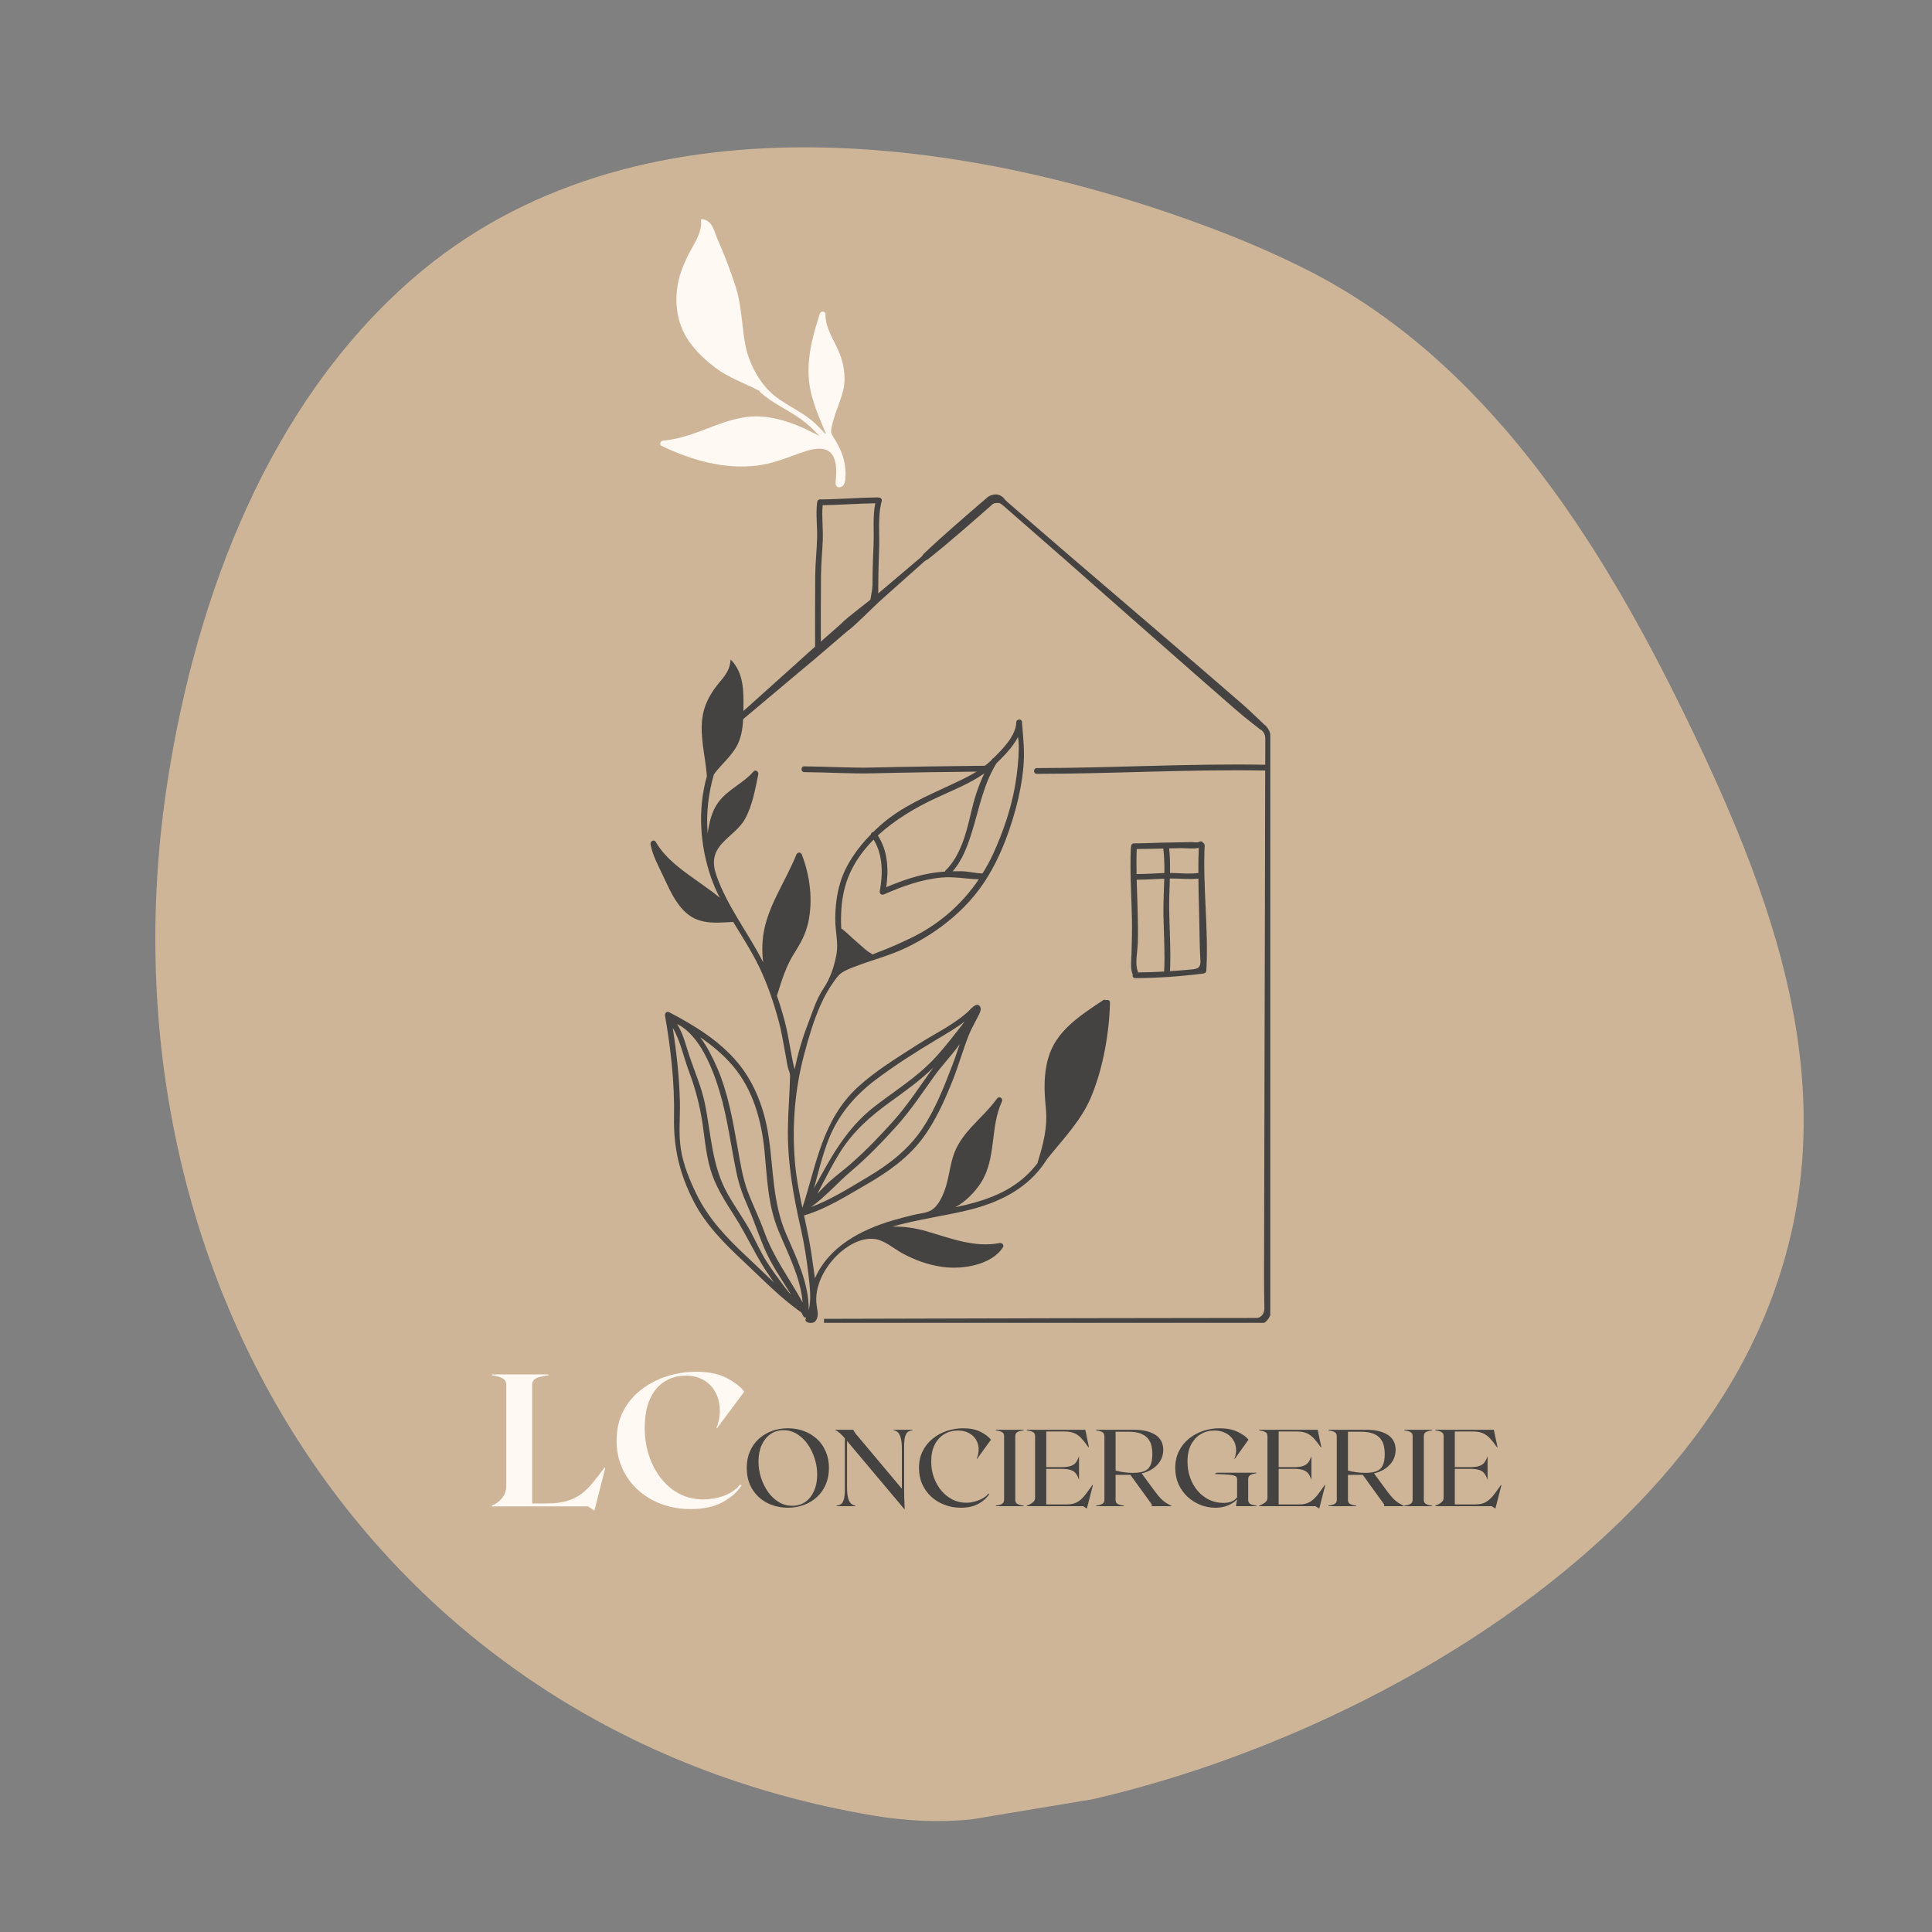 <svg version="1.0" preserveAspectRatio="xMidYMid meet" height="500" viewBox="0 0 375 375" zoomAndPan="magnify" width="500" xmlns:xlink="http://www.w3.org/1999/xlink" xmlns="http://www.w3.org/2000/svg"><rect x="0" y="0" width="375" height="375" fill="#808080" stroke="none"/><defs><g></g><clipPath id="bee41e8f7f"><path clip-rule="nonzero" d="M 30 28 L 351 28 L 351 354 L 30 354 Z M 30 28"></path></clipPath><clipPath id="6277630b7a"><path clip-rule="nonzero" d="M 315.449 0.008 L 369.195 323.094 L 59.176 374.668 L 5.43 51.582 Z M 315.449 0.008"></path></clipPath><clipPath id="26ab12f301"><path clip-rule="nonzero" d="M 315.449 0.008 L 369.195 323.094 L 59.176 374.668 L 5.43 51.582 Z M 315.449 0.008"></path></clipPath><clipPath id="7f38086876"><path clip-rule="nonzero" d="M 315.395 0.016 L 369.207 323.48 L 59.578 374.992 L 5.77 51.523 Z M 315.395 0.016"></path></clipPath><clipPath id="0dd7fe3d13"><path clip-rule="nonzero" d="M 141 95 L 246.559 95 L 246.559 256.762 L 141 256.762 Z M 141 95"></path></clipPath><clipPath id="c6fac30a16"><path clip-rule="nonzero" d="M 126.145 128 L 216 128 L 216 256.762 L 126.145 256.762 Z M 126.145 128"></path></clipPath><clipPath id="195f5d6a7e"><path clip-rule="nonzero" d="M 128 94.883 L 165 94.883 L 165 95 L 128 95 Z M 128 94.883"></path></clipPath><clipPath id="6040f588d7"><path clip-rule="nonzero" d="M 128 42.426 L 165 42.426 L 165 95 L 128 95 Z M 128 42.426"></path></clipPath></defs><g clip-path="url(#bee41e8f7f)"><g clip-path="url(#6277630b7a)"><g clip-path="url(#26ab12f301)"><g clip-path="url(#7f38086876)"><path fill-rule="nonzero" fill-opacity="1" d="M 188.574 353.148 C 182.211 353.773 175.793 353.461 169.488 352.395 C 71.863 335.898 17.688 245.906 32.598 151.176 C 38.199 115.57 52.098 78.547 79.871 54.281 C 122.797 16.777 188.875 26.285 237.754 45.297 C 243.059 47.359 248.258 49.664 253.309 52.188 C 288.289 69.68 310.426 104.73 327.023 138.789 C 345.801 177.32 360.262 217.152 340.941 259.02 C 316.805 311.328 244.191 347.633 188.715 353.137 C 188.668 353.141 188.621 353.145 188.574 353.148" fill="#ceb598"></path></g></g></g></g><g clip-path="url(#0dd7fe3d13)"><path fill-rule="nonzero" fill-opacity="1" d="M 246.867 241.141 L 246.742 190.875 L 246.688 165.746 L 246.664 153.18 L 246.648 146.895 L 246.645 143.754 C 246.664 143.277 246.656 142.574 246.414 142.004 C 246.191 141.418 245.785 140.867 245.219 140.5 L 245.316 140.566 C 244.301 139.605 243.301 138.629 242.27 137.684 C 241.242 136.738 240.176 135.836 239.121 134.922 L 232.781 129.445 L 220.062 118.535 L 207.336 107.637 L 200.996 102.16 L 197.828 99.422 L 196.242 98.051 C 195.723 97.586 195.148 97.184 194.75 96.578 L 194.645 96.508 C 194.293 96.211 193.816 95.965 193.312 95.973 C 192.809 95.969 192.312 96.113 191.891 96.355 L 191.82 96.395 L 191.762 96.445 C 187.527 100.09 183.273 103.715 179.223 107.562 C 179.039 107.879 178.805 108.145 178.523 108.352 L 177.723 109.027 L 176.129 110.387 L 172.93 113.094 L 169.727 115.797 C 168.652 116.691 164.16 120.035 163.23 121.102 L 160.086 123.863 C 157.977 125.699 155.902 127.57 153.836 129.445 L 141.363 140.641 L 142.051 141.434 L 154.879 130.652 C 157.023 128.867 159.168 127.07 161.277 125.242 L 164.457 122.512 C 165.641 121.746 169.578 117.762 170.609 116.824 L 173.734 114.031 L 176.867 111.242 L 178.434 109.852 L 179.215 109.156 C 179.457 108.91 179.754 108.715 180.094 108.574 C 184.441 105.117 188.598 101.438 192.77 97.781 C 192.941 97.691 193.125 97.641 193.312 97.637 C 193.504 97.641 193.727 97.598 193.98 97.652 L 193.879 97.578 C 194.531 97.895 195.012 98.402 195.543 98.855 L 197.121 100.234 L 200.273 102.988 L 206.586 108.5 L 219.152 119.586 L 231.738 130.652 L 238.047 136.164 C 239.098 137.082 240.141 138.008 241.219 138.898 C 242.297 139.785 243.41 140.637 244.504 141.508 L 244.578 141.562 L 244.602 141.578 C 244.941 141.734 245.234 142.047 245.402 142.43 C 245.59 142.832 245.598 143.199 245.59 143.766 L 245.586 146.91 L 245.582 148.438 C 230.828 148.172 216.02 149.074 201.25 149.082 C 200.527 149.082 200.527 150.203 201.25 150.203 C 216.02 150.195 230.828 149.293 245.578 149.559 L 245.566 153.188 L 245.543 165.754 L 245.484 190.883 L 245.363 241.148 C 245.348 245.34 245.324 249.523 245.41 253.715 C 245.438 254.242 245.375 254.551 245.199 254.926 C 245.031 255.273 244.754 255.547 244.438 255.691 C 244.285 255.766 244.117 255.805 243.945 255.809 L 243.184 255.812 L 241.613 255.816 L 235.328 255.824 L 210.199 255.859 L 159.934 255.984 L 159.934 257.031 L 210.199 257.156 L 235.328 257.191 L 241.613 257.199 L 243.184 257.203 L 243.992 257.199 C 244.344 257.191 244.699 257.105 245.02 256.961 C 246.324 256.379 246.906 254.863 246.82 253.719 C 246.906 249.52 246.883 245.328 246.867 241.141 Z M 246.867 241.141" fill="#444342"></path></g><g clip-path="url(#c6fac30a16)"><path fill-rule="nonzero" fill-opacity="1" d="M 214.664 194.137 C 214.512 194.035 214.316 194.004 214.113 194.141 C 209.766 197.047 205.008 200.008 203.473 205.32 C 202.551 208.512 202.66 211.75 202.992 215.016 C 203.371 218.773 202.527 222.02 201.41 225.578 C 201.391 225.641 201.391 225.695 201.391 225.75 C 200.691 226.66 199.93 227.516 199.098 228.277 C 195.305 231.762 190.406 233.289 185.441 234.32 C 187.465 233.203 189.215 231.398 190.375 229.609 C 193.438 224.875 192.137 218.82 194.465 213.82 C 194.77 213.164 193.922 212.668 193.5 213.254 C 190.664 217.227 186.324 219.812 184.914 224.723 C 184.203 227.211 184.004 229.863 182.875 232.219 C 182.395 233.219 181.668 234.426 180.664 234.957 C 179.633 235.508 178.414 235.531 177.305 235.812 C 175.953 236.152 174.598 236.492 173.258 236.887 C 167.109 238.699 160.871 241.969 158.176 248.125 C 158.02 246.898 157.828 245.691 157.676 244.562 C 157.293 241.629 156.672 238.758 156.055 235.887 C 156.098 235.887 156.141 235.898 156.184 235.887 C 160.5 234.59 164.383 232.082 168.266 229.848 C 172.266 227.547 176.129 224.828 178.945 221.121 C 181.543 217.695 183.305 213.719 184.895 209.75 C 186.055 206.844 186.887 203.812 188.047 200.906 C 188.613 199.488 189.391 198.223 190.051 196.859 C 190.242 196.461 190.531 195.816 190.234 195.379 C 189.539 194.344 188.383 195.934 187.898 196.367 C 186.918 197.246 185.855 198.02 184.754 198.738 C 182.496 200.223 180.094 201.457 177.832 202.922 C 173.957 205.43 169.883 207.883 166.473 211.031 C 159.59 217.383 158.496 225.973 155.746 234.426 C 155.105 231.414 154.516 228.387 154.273 225.281 C 153.723 218.277 154.297 211.293 156.129 204.496 C 156.984 201.316 157.91 198.129 159.254 195.113 C 159.938 193.57 160.738 192.074 161.727 190.703 C 162.16 190.102 162.652 189.34 163.258 188.898 C 163.957 188.387 164.926 188.008 165.734 187.691 C 169.047 186.402 172.5 185.551 175.742 184.02 C 179.027 182.461 182.133 180.488 184.898 178.113 C 186.844 176.449 188.621 174.582 190.141 172.52 C 193.461 168.023 195.637 162.5 197.109 157.137 C 197.844 154.465 198.375 151.73 198.633 148.969 C 198.918 145.957 198.621 143.363 198.375 140.402 C 198.375 140.383 198.367 140.371 198.363 140.355 C 198.367 140.301 198.375 140.254 198.375 140.203 C 198.402 139.48 197.281 139.48 197.258 140.203 C 197.168 142.801 194.719 145.293 192.848 147.133 C 192.75 147.172 192.656 147.23 192.582 147.348 C 192.559 147.387 192.539 147.418 192.516 147.457 C 192.496 147.48 192.469 147.504 192.449 147.527 C 190.234 149.695 187.48 150.969 184.707 152.266 C 179.906 154.512 174.984 156.566 170.969 160.117 C 170.477 160.551 169.992 161.008 169.516 161.473 C 169.25 161.516 169.027 161.719 169.027 161.973 C 166.426 164.629 164.176 167.758 163.098 171.293 C 162.398 173.59 162.125 176.02 162.121 178.418 C 162.117 180.785 162.773 182.98 162.34 185.328 C 161.914 187.629 161.133 189.949 159.824 191.883 C 158.449 193.91 157.684 196.492 156.809 198.762 C 155.715 201.602 154.859 204.559 154.227 207.559 C 153.461 204.531 153.148 201.406 152.355 198.379 C 151.898 196.645 151.375 194.918 150.785 193.219 C 150.809 193.184 150.836 193.156 150.848 193.113 C 151.738 190.305 152.547 187.559 154.145 185.059 C 155.363 183.148 156.379 181.312 156.871 179.078 C 157.832 174.703 157.219 170.043 155.645 165.887 C 155.445 165.352 154.773 165.363 154.566 165.887 C 152.668 170.648 149.457 175.223 148.371 180.266 C 147.91 182.402 147.863 184.613 148.129 186.789 C 145.277 181.098 141.207 176.051 139.086 170 C 138.219 167.527 138.367 165.656 140.184 163.672 C 141.625 162.098 143.559 160.848 144.602 158.965 C 146.066 156.312 146.574 153.219 147.184 150.297 C 147.289 149.793 146.641 149.297 146.25 149.75 C 144.234 152.082 141.176 153.273 139.367 155.805 C 138.113 157.562 137.672 159.648 137.352 161.754 C 137.055 157.91 137.469 154.055 138.57 150.301 C 140.113 148.176 142.316 146.559 143.359 144.086 C 144.211 142.074 144.27 139.805 144.297 137.648 C 144.336 134.211 144.43 130.645 141.809 128.004 C 141.672 130.727 139.852 131.914 138.465 133.988 C 137.531 135.391 136.789 136.918 136.453 138.586 C 135.668 142.484 136.898 146.605 137.188 150.484 C 137.191 150.535 137.203 150.578 137.219 150.621 C 137.207 150.66 137.195 150.695 137.184 150.734 C 135.395 157.117 135.852 164.059 138.004 170.293 C 138.477 171.664 139.062 172.98 139.707 174.262 C 138.59 173.281 137.332 172.43 136.148 171.578 C 132.938 169.281 129.305 166.918 127.297 163.434 C 126.965 162.855 126.164 163.262 126.27 163.867 C 126.66 166.004 127.684 167.844 128.605 169.793 C 129.617 171.926 130.535 174.105 132.023 175.965 C 134.863 179.52 138.172 179.191 142.316 178.945 C 144.039 181.797 145.859 184.594 147.312 187.59 C 148.949 190.961 150.168 194.57 151.145 198.188 C 151.758 200.465 152.102 202.801 152.543 205.113 C 152.68 205.828 152.762 206.555 152.945 207.258 C 153.105 207.859 153.363 208.246 153.352 208.879 C 153.277 212.219 152.984 215.523 152.934 218.863 C 152.82 225.598 153.965 231.988 155.445 238.516 C 156.137 241.559 156.609 244.621 156.957 247.719 C 157.188 249.793 157.496 252.203 156.98 254.32 C 157.004 249.156 154.684 244.305 152.652 239.664 C 149.91 233.398 150.18 226.984 149.152 220.371 C 148.363 215.301 146.523 210.27 143.215 206.293 C 139.672 202.027 134.766 199.012 129.902 196.48 C 129.441 196.246 128.996 196.633 129.078 197.113 C 130.203 203.598 130.957 210.227 130.828 216.82 C 130.715 222.766 131.895 227.84 134.621 233.148 C 136.957 237.703 140.512 241.273 144.215 244.734 C 147.918 248.188 151.383 251.859 155.543 254.746 C 155.668 254.984 155.797 255.215 155.914 255.457 C 156.035 255.715 156.273 255.77 156.492 255.715 C 156.465 255.766 156.453 255.816 156.426 255.863 C 155.945 256.797 157.613 256.992 158.125 256.57 C 158.547 256.211 158.719 255.629 158.723 255.07 C 158.727 254.516 158.59 253.973 158.516 253.422 C 157.984 249.766 159.992 246.078 162.543 243.59 C 164.383 241.805 167.113 240.152 169.781 240.492 C 171.652 240.727 173.469 242.328 175.09 243.23 C 177.527 244.582 180.211 245.531 182.98 245.914 C 186.738 246.434 192.441 245.582 194.668 242.098 C 194.953 241.656 194.488 241.188 194.035 241.273 C 189.129 242.23 184.426 240.309 179.793 238.973 C 177.617 238.344 175.402 238.027 173.195 238.082 C 178.281 236.637 183.797 235.945 188.371 234.777 C 193.715 233.414 198.793 230.988 202.188 226.496 C 202.57 225.992 202.93 225.457 203.281 224.918 C 206.336 221.098 209.848 217.527 211.766 212.961 C 214.078 207.457 215.305 200.57 215.449 194.609 C 215.461 194.16 215 194 214.664 194.137 Z M 160.777 221.305 C 162.621 216.512 165.852 212.695 169.918 209.617 C 173.766 206.711 177.922 204.086 182.059 201.617 C 183.852 200.547 185.613 199.508 187.238 198.293 C 185.289 200.773 183.402 203.312 181.23 205.602 C 177.852 209.164 173.688 211.738 169.82 214.715 C 164.211 219.031 161.258 224.691 158.016 230.602 C 158.844 227.473 159.609 224.324 160.777 221.305 Z M 181.188 207.188 C 181.086 207.324 180.977 207.457 180.875 207.602 C 178.434 211 176.141 214.527 173.34 217.656 C 170.785 220.508 168.074 223.328 165.188 225.855 C 163.879 227 162.473 228.039 161.172 229.195 C 160.273 229.988 159.48 230.867 158.645 231.707 C 160.07 229.012 161.422 226.27 163.039 223.68 C 165.566 219.645 168.828 216.762 172.66 213.98 C 175.617 211.844 178.586 209.738 181.188 207.188 Z M 165.27 227.262 C 168.434 224.578 171.375 221.539 174.141 218.449 C 176.789 215.492 178.965 212.18 181.273 208.965 C 182.797 206.844 184.727 204.844 186.289 202.664 C 185.785 204.113 185.312 205.566 184.785 206.93 C 183.188 211.086 181.535 215.289 179.062 219.02 C 176.391 223.051 172.598 225.988 168.473 228.434 C 164.945 230.523 161.293 232.859 157.406 234.297 C 160.219 232.293 162.637 229.492 165.27 227.262 Z M 193.418 148.148 C 194.875 146.719 196.609 144.988 197.594 143.035 C 197.691 143.754 197.766 144.477 197.75 145.223 C 197.695 147.609 197.457 150.012 197.051 152.363 C 196.242 157.023 194.688 161.555 192.719 165.844 C 192.125 167.133 191.441 168.352 190.707 169.535 C 189.383 169.516 187.98 169.137 186.652 169.105 C 186.074 169.094 185.496 169.098 184.914 169.109 C 186.887 166.875 187.898 163.926 188.766 161.109 C 190.156 156.566 190.895 152.25 193.418 148.148 Z M 181.582 154.941 C 184.77 153.449 188.168 152.148 191.055 150.117 C 189.871 152.559 189.086 155.082 188.449 157.844 C 187.57 161.637 186.43 166.129 183.562 168.922 C 183.48 169 183.441 169.09 183.418 169.176 C 182.82 169.215 182.223 169.266 181.629 169.348 C 178.285 169.797 175.102 170.898 172.012 172.211 C 172.516 168.793 172.328 165.09 170.383 162.18 C 173.66 159.129 177.676 156.77 181.582 154.941 Z M 163.812 172.961 C 164.703 169.031 166.82 165.734 169.566 162.965 C 171.387 165.906 171.391 169.641 170.762 172.965 C 170.668 173.473 171.129 173.801 171.586 173.598 C 175.141 172.031 178.875 170.68 182.773 170.332 C 185.223 170.113 187.602 170.613 189.988 170.672 C 186.688 175.57 182.18 179.488 176.734 182.102 C 174.707 183.074 172.648 184.004 170.539 184.785 C 170.273 184.883 169.836 185.062 169.309 185.273 C 169.262 185.191 169.203 185.117 169.094 185.062 C 168.137 184.566 167.375 183.734 166.551 183.047 C 165.527 182.191 164.594 181.242 163.566 180.398 C 163.48 180.328 163.391 180.293 163.301 180.277 C 163.297 180.191 163.281 180.105 163.277 180.016 C 163.172 177.656 163.289 175.27 163.812 172.961 Z M 145.008 243.965 C 141.098 240.316 137.496 236.562 135.145 231.699 C 133.832 228.988 132.652 226.121 132.168 223.133 C 131.672 220.07 132.039 216.949 131.969 213.871 C 131.852 209.062 131.32 204.262 130.578 199.508 C 132.098 202.07 132.672 205.176 133.719 207.949 C 134.977 211.273 135.828 214.547 136.359 218.07 C 136.863 221.445 137.105 224.957 138.289 228.18 C 139.336 231.027 141.008 233.59 142.625 236.129 C 145.086 239.992 146.863 244.191 149.539 247.922 C 149.719 248.176 149.941 248.516 150.195 248.898 C 148.453 247.27 146.754 245.598 145.008 243.965 Z M 151.367 248.531 C 150.434 247.305 149.539 246.039 148.715 244.734 C 147.586 242.941 146.742 241.008 145.742 239.145 C 144.41 236.668 142.754 234.387 141.352 231.949 C 138.117 226.324 138.074 220.262 136.789 214.066 C 136.148 211 134.906 208.195 133.906 205.25 C 133.141 202.984 132.668 200.785 131.438 198.773 C 135.887 200.93 138.418 207.668 139.699 211.957 C 141.23 217.086 141.859 222.418 142.957 227.645 C 143.41 229.797 144.098 231.809 144.996 233.816 C 146.207 236.531 147.121 239.336 148.262 242.07 C 149.637 245.348 151.676 248.27 153.547 251.289 C 152.652 250.426 151.645 248.898 151.367 248.531 Z M 148.34 239.066 C 147.395 236.422 146.137 233.938 145.148 231.312 C 144.113 228.559 143.684 225.598 143.164 222.707 C 142.215 217.422 141.32 212.07 139.137 207.125 C 138.316 205.27 137.273 203.156 135.918 201.336 C 138.203 202.902 140.344 204.676 142.148 206.773 C 146.152 211.418 147.824 217.496 148.398 223.48 C 148.906 228.723 149.039 233.84 151.062 238.789 C 152.922 243.328 155.367 247.875 155.797 252.816 C 153.273 248.23 150.125 244.07 148.34 239.066 Z M 148.34 239.066" fill="#444342"></path></g><path fill-rule="nonzero" fill-opacity="1" d="M 170.469 96.578 C 170.414 96.562 170.363 96.547 170.297 96.547 C 166.578 96.594 162.875 96.914 159.156 96.941 C 158.785 96.945 158.609 97.242 158.621 97.527 C 158.617 97.555 158.602 97.57 158.602 97.598 C 158.316 99.859 158.656 102.105 158.602 104.371 C 158.539 106.824 158.254 109.254 158.238 111.707 C 158.215 116.504 158.176 121.316 158.211 126.109 C 158.145 126.32 158.148 126.465 158.23 126.699 C 158.434 127.273 159.34 127.211 159.328 126.547 C 159.328 126.422 159.328 126.293 159.328 126.172 C 159.328 126.137 159.332 126.098 159.328 126.066 C 159.297 121.289 159.328 116.488 159.359 111.711 C 159.371 109.418 159.609 107.145 159.699 104.855 C 159.789 102.582 159.469 100.32 159.676 98.055 C 163.086 98.008 166.48 97.746 169.891 97.688 C 169.367 100.238 169.676 103.141 169.559 105.695 C 169.477 107.426 169.414 109.16 169.379 110.902 C 169.363 111.789 169.371 112.684 169.352 113.57 C 169.336 114.438 169.121 115.328 168.977 116.188 C 168.777 117.336 170.473 116.945 170.469 116.254 C 170.457 113.098 170.5 109.949 170.633 106.797 C 170.762 103.816 170.328 100.137 171.141 97.262 C 171.262 96.793 170.828 96.516 170.469 96.578 Z M 170.469 96.578" fill="#444342"></path><path fill-rule="nonzero" fill-opacity="1" d="M 233.824 164.09 C 233.836 163.844 233.707 163.688 233.535 163.613 C 233.414 163.359 233.117 163.191 232.789 163.395 C 232.426 163.613 231.66 163.441 231.25 163.449 C 230.09 163.469 228.926 163.508 227.758 163.52 C 225.211 163.539 222.66 163.684 220.113 163.699 C 219.703 163.703 219.512 164.047 219.543 164.352 C 219.523 164.406 219.5 164.461 219.496 164.531 C 219.289 169.227 219.625 173.891 219.711 178.566 C 219.75 180.73 219.68 182.883 219.629 185.047 C 219.602 186.324 219.352 187.879 219.828 189.082 C 219.836 189.105 219.855 189.121 219.867 189.137 C 219.758 189.453 219.91 189.855 220.348 189.855 C 224.758 189.84 229.152 189.523 233.551 188.969 C 233.855 188.93 234.133 188.75 234.148 188.422 C 234.613 180.328 233.441 172.211 233.824 164.09 Z M 229.207 164.621 C 230.023 164.609 231.613 164.805 232.68 164.574 C 232.613 166.199 232.594 167.824 232.598 169.445 C 230.852 169.699 228.895 169.445 227.098 169.438 C 227.125 167.824 227.102 166.223 226.93 164.672 C 227.684 164.656 228.449 164.633 229.207 164.621 Z M 225.789 164.699 C 225.984 166.238 226.027 167.84 226.004 169.453 C 224.207 169.523 222.406 169.648 220.609 169.656 C 220.578 168.039 220.57 166.418 220.637 164.797 C 222.352 164.781 224.07 164.738 225.789 164.699 Z M 220.879 188.746 C 220.879 188.68 220.871 188.605 220.84 188.531 C 220.258 187.047 220.801 184.594 220.852 182.992 C 220.91 181.023 220.871 179.062 220.824 177.098 C 220.773 174.98 220.684 172.871 220.625 170.758 C 222.414 170.746 224.199 170.625 225.984 170.555 C 225.926 172.883 225.781 175.227 225.82 177.469 C 225.883 181.145 226.148 184.895 225.961 188.574 C 224.266 188.68 222.57 188.734 220.879 188.746 Z M 230.332 188.254 C 229.254 188.359 228.172 188.43 227.098 188.496 C 227.289 184.484 226.992 180.422 226.938 176.418 C 226.91 174.496 227.016 172.512 227.07 170.527 C 227.172 170.523 227.281 170.52 227.383 170.52 C 229.105 170.492 230.895 170.742 232.609 170.535 C 232.645 174.543 232.809 178.547 232.852 182.551 C 232.867 183.832 232.922 185.102 233 186.375 C 233.117 188.258 232.023 188.082 230.332 188.254 Z M 230.332 188.254" fill="#444342"></path><path fill-rule="nonzero" fill-opacity="1" d="M 191.062 148.633 C 186.645 148.66 174.055 148.852 169.645 148.973 C 165.133 149.094 160.625 148.777 156.113 148.75 C 155.395 148.746 155.395 149.867 156.113 149.871 C 160.625 149.898 165.133 150.215 169.645 150.094 C 174.055 149.973 186.645 149.781 191.062 149.754 C 191.781 149.754 191.781 148.629 191.062 148.633 Z M 191.062 148.633" fill="#444342"></path><g clip-path="url(#195f5d6a7e)"><path fill-rule="nonzero" fill-opacity="1" d="M 162.926 68.523 C 161.945 66.02 160.195 63.816 160.238 61.02 C 160.25 60.371 159.328 60.281 159.141 60.867 C 157.676 65.34 156.414 70.051 157.141 74.789 C 157.637 78.031 158.992 81.023 160.25 84.039 C 160.242 84.109 160.238 84.172 160.234 84.242 C 159.57 83.496 158.855 82.781 158.133 82.109 C 155.465 79.625 151.797 78.441 149.27 75.852 C 146.875 73.395 145.227 70.039 144.621 66.668 C 143.941 62.863 143.949 59.125 142.719 55.422 C 141.734 52.449 140.605 49.391 139.312 46.543 C 138.691 45.168 138.422 43.129 136.75 42.637 C 136.574 42.586 136.016 42.434 136.055 42.73 C 136.395 45.176 134.402 47.754 133.398 49.852 C 132.676 51.363 132.047 52.891 131.688 54.535 C 130.969 57.84 131.188 61.332 132.664 64.406 C 134 67.188 136.332 69.453 138.758 71.305 C 141.418 73.34 144.445 74.344 147.367 75.844 C 147.387 75.938 147.43 76.027 147.52 76.105 C 149.887 78.238 152.781 79.465 155.359 81.285 C 156.703 82.234 157.926 83.391 159.043 84.617 C 158.422 84.289 157.793 83.984 157.172 83.676 C 154.312 82.254 151.238 81.145 148.035 80.867 C 141.125 80.277 135.441 85.031 128.703 85.512 C 128.203 85.547 127.875 86.297 128.422 86.555 C 134.234 89.312 140.562 91.18 147.047 90.352 C 149.586 90.027 151.801 89.223 154.164 88.348 C 157.25 87.203 161.566 85.516 162.223 90.223 C 162.375 91.297 162.281 92.383 162.207 93.457 C 162.184 93.758 162.168 94.09 162.348 94.332 C 162.637 94.715 163.277 94.637 163.609 94.293 C 163.941 93.945 164.035 93.438 164.078 92.961 C 164.234 91.27 163.98 89.52 163.375 87.934 C 163.082 87.176 162.695 86.453 162.316 85.734 C 162.086 85.297 161.262 84.234 161.312 83.73 C 161.617 80.773 163.508 77.398 163.832 74.883 C 164.121 72.719 163.723 70.547 162.926 68.523 Z M 162.926 68.523" fill="#444342"></path></g><g clip-path="url(#6040f588d7)"><path fill-rule="nonzero" fill-opacity="1" d="M 162.926 68.523 C 161.945 66.02 160.195 63.816 160.238 61.02 C 160.25 60.371 159.328 60.281 159.141 60.867 C 157.676 65.34 156.414 70.051 157.141 74.789 C 157.637 78.031 158.992 81.023 160.25 84.039 C 160.242 84.109 160.238 84.172 160.234 84.242 C 159.57 83.496 158.855 82.781 158.133 82.109 C 155.465 79.625 151.797 78.441 149.27 75.852 C 146.875 73.395 145.227 70.039 144.621 66.668 C 143.941 62.863 143.949 59.125 142.719 55.422 C 141.734 52.449 140.605 49.391 139.312 46.543 C 138.691 45.168 138.422 43.129 136.75 42.637 C 136.574 42.586 136.016 42.434 136.055 42.73 C 136.395 45.176 134.402 47.754 133.398 49.852 C 132.676 51.363 132.047 52.891 131.688 54.535 C 130.969 57.84 131.188 61.332 132.664 64.406 C 134 67.188 136.332 69.453 138.758 71.305 C 141.418 73.34 144.445 74.344 147.367 75.844 C 147.387 75.938 147.43 76.027 147.52 76.105 C 149.887 78.238 152.781 79.465 155.359 81.285 C 156.703 82.234 157.926 83.391 159.043 84.617 C 158.422 84.289 157.793 83.984 157.172 83.676 C 154.312 82.254 151.238 81.145 148.035 80.867 C 141.125 80.277 135.441 85.031 128.703 85.512 C 128.203 85.547 127.875 86.297 128.422 86.555 C 134.234 89.312 140.562 91.18 147.047 90.352 C 149.586 90.027 151.801 89.223 154.164 88.348 C 157.25 87.203 161.566 85.516 162.223 90.223 C 162.375 91.297 162.281 92.383 162.207 93.457 C 162.184 93.758 162.168 94.09 162.348 94.332 C 162.637 94.715 163.277 94.637 163.609 94.293 C 163.941 93.945 164.035 93.438 164.078 92.961 C 164.234 91.27 163.98 89.52 163.375 87.934 C 163.082 87.176 162.695 86.453 162.316 85.734 C 162.086 85.297 161.262 84.234 161.312 83.73 C 161.617 80.773 163.508 77.398 163.832 74.883 C 164.121 72.719 163.723 70.547 162.926 68.523 Z M 162.926 68.523" fill="#fff8f3"></path></g><g fill-opacity="1" fill="#fff8f3"><g transform="translate(94.942, 292.393)"><g><path d="M 22.406 -7.547 L 22.547 -7.469 L 20.641 0 L 20.422 0.812 L 19.188 0 L 0.547 0 L 0.547 -0.188 C 1.305 -0.445 1.957 -0.922 2.5 -1.609 C 3.051 -2.297 3.328 -3.125 3.328 -4.094 L 3.328 -23.547 C 3.328 -24.203 3.051 -24.656 2.5 -24.906 C 1.957 -25.164 1.305 -25.344 0.547 -25.438 L 0.547 -25.625 L 11.5 -25.625 L 11.5 -25.438 C 10.57 -25.344 9.812 -25.164 9.219 -24.906 C 8.633 -24.656 8.344 -24.203 8.344 -23.547 L 8.344 -0.578 L 11.172 -0.578 C 12.703 -0.578 14.004 -0.734 15.078 -1.047 C 16.148 -1.367 17.082 -1.82 17.875 -2.406 C 18.676 -3 19.422 -3.727 20.109 -4.594 C 20.805 -5.457 21.57 -6.441 22.406 -7.547 Z M 22.406 -7.547"></path></g></g></g><g fill-opacity="1" fill="#fff8f3"><g transform="translate(118.036, 292.393)"><g><path d="M 25.891 -4.062 C 25.109 -2.82 23.898 -1.75 22.266 -0.844 C 20.629 0.062 18.539 0.516 16 0.516 C 13.945 0.516 12.047 0.188 10.297 -0.469 C 8.555 -1.133 7.039 -2.055 5.75 -3.234 C 4.457 -4.422 3.445 -5.828 2.719 -7.453 C 2 -9.078 1.641 -10.836 1.641 -12.734 C 1.641 -14.93 2.078 -16.863 2.953 -18.531 C 3.836 -20.207 5.023 -21.609 6.516 -22.734 C 8.004 -23.859 9.66 -24.707 11.484 -25.281 C 13.316 -25.852 15.176 -26.141 17.062 -26.141 C 19.426 -26.141 21.367 -25.754 22.891 -24.984 C 24.422 -24.211 25.602 -23.316 26.438 -22.297 L 21.125 -15.156 L 21.016 -15.188 C 21.504 -16.457 21.723 -17.695 21.672 -18.906 C 21.617 -20.113 21.332 -21.207 20.812 -22.188 C 20.289 -23.164 19.539 -23.941 18.562 -24.516 C 17.582 -25.086 16.398 -25.375 15.016 -25.375 C 13.523 -25.375 12.18 -25 10.984 -24.25 C 9.785 -23.508 8.836 -22.391 8.141 -20.891 C 7.453 -19.391 7.109 -17.488 7.109 -15.188 C 7.109 -13.332 7.379 -11.566 7.922 -9.891 C 8.473 -8.223 9.25 -6.75 10.25 -5.469 C 11.25 -4.188 12.441 -3.18 13.828 -2.453 C 15.223 -1.723 16.773 -1.359 18.484 -1.359 C 19.828 -1.359 21.156 -1.594 22.469 -2.062 C 23.789 -2.539 24.844 -3.27 25.625 -4.25 Z M 25.891 -4.062"></path></g></g></g><g fill-opacity="1" fill="#444342"><g transform="translate(143.99, 292.351)"><g><path d="M 8.938 -15.125 C 10.039 -15.125 11.07 -14.945 12.031 -14.594 C 12.988 -14.238 13.832 -13.727 14.562 -13.062 C 15.301 -12.395 15.875 -11.582 16.281 -10.625 C 16.695 -9.676 16.906 -8.609 16.906 -7.422 C 16.906 -6.234 16.695 -5.16 16.281 -4.203 C 15.875 -3.254 15.301 -2.441 14.562 -1.766 C 13.832 -1.098 12.988 -0.586 12.031 -0.234 C 11.07 0.117 10.039 0.297 8.938 0.297 C 7.832 0.297 6.797 0.117 5.828 -0.234 C 4.867 -0.586 4.02 -1.098 3.281 -1.766 C 2.551 -2.441 1.977 -3.254 1.562 -4.203 C 1.156 -5.16 0.953 -6.234 0.953 -7.422 C 0.953 -8.609 1.156 -9.676 1.562 -10.625 C 1.977 -11.582 2.551 -12.395 3.281 -13.062 C 4.02 -13.727 4.867 -14.238 5.828 -14.594 C 6.797 -14.945 7.832 -15.125 8.938 -15.125 Z M 9.781 -0.078 C 10.758 -0.078 11.613 -0.332 12.344 -0.844 C 13.07 -1.363 13.633 -2.078 14.031 -2.984 C 14.426 -3.898 14.625 -4.961 14.625 -6.172 C 14.625 -7.223 14.457 -8.258 14.125 -9.281 C 13.801 -10.312 13.348 -11.234 12.766 -12.047 C 12.191 -12.867 11.504 -13.523 10.703 -14.016 C 9.91 -14.504 9.035 -14.75 8.078 -14.75 C 7.098 -14.75 6.25 -14.488 5.531 -13.969 C 4.812 -13.457 4.25 -12.75 3.844 -11.844 C 3.438 -10.938 3.234 -9.883 3.234 -8.688 C 3.234 -7.613 3.395 -6.566 3.719 -5.547 C 4.051 -4.535 4.504 -3.613 5.078 -2.781 C 5.66 -1.957 6.352 -1.301 7.156 -0.812 C 7.969 -0.32 8.844 -0.078 9.781 -0.078 Z M 9.781 -0.078"></path></g></g></g><g fill-opacity="1" fill="#444342"><g transform="translate(161.849, 292.351)"><g><path d="M 11.594 -14.828 L 15.25 -14.828 L 15.25 -14.719 C 14.969 -14.695 14.703 -14.617 14.453 -14.484 C 14.211 -14.348 14.016 -14.055 13.859 -13.609 C 13.711 -13.172 13.641 -12.469 13.641 -11.5 L 13.641 -3.516 C 13.641 -2.41 13.656 -1.551 13.688 -0.938 C 13.719 -0.32 13.738 0.172 13.75 0.547 L 13.703 0.594 L 2.562 -12.656 L 2.562 -3.75 C 2.562 -2.789 2.633 -2.051 2.781 -1.531 C 2.938 -1.02 3.133 -0.664 3.375 -0.469 C 3.625 -0.27 3.891 -0.148 4.172 -0.109 L 4.172 0 L 0.531 0 L 0.531 -0.109 C 0.82 -0.148 1.086 -0.234 1.328 -0.359 C 1.566 -0.484 1.758 -0.77 1.906 -1.219 C 2.062 -1.664 2.141 -2.367 2.141 -3.328 L 2.141 -13.156 C 1.785 -13.582 1.457 -13.926 1.156 -14.188 C 0.863 -14.445 0.551 -14.66 0.219 -14.828 L 3.766 -14.828 C 3.836 -14.703 3.93 -14.539 4.047 -14.344 C 4.16 -14.156 4.332 -13.938 4.562 -13.688 L 13.203 -3.391 L 13.203 -11.078 C 13.203 -12.035 13.125 -12.77 12.969 -13.281 C 12.82 -13.801 12.629 -14.164 12.391 -14.375 C 12.148 -14.582 11.883 -14.695 11.594 -14.719 Z M 11.594 -14.828"></path></g></g></g><g fill-opacity="1" fill="#444342"><g transform="translate(177.421, 292.351)"><g><path d="M 14.594 -2.359 C 14.145 -1.629 13.457 -1.004 12.531 -0.484 C 11.602 0.035 10.445 0.297 9.062 0.297 C 7.945 0.297 6.898 0.109 5.922 -0.266 C 4.941 -0.641 4.078 -1.164 3.328 -1.844 C 2.586 -2.531 2.004 -3.344 1.578 -4.281 C 1.16 -5.227 0.953 -6.273 0.953 -7.422 C 0.953 -8.648 1.191 -9.738 1.672 -10.688 C 2.148 -11.645 2.797 -12.453 3.609 -13.109 C 4.422 -13.766 5.336 -14.266 6.359 -14.609 C 7.391 -14.953 8.445 -15.125 9.531 -15.125 C 10.875 -15.125 11.988 -14.898 12.875 -14.453 C 13.758 -14.016 14.441 -13.5 14.922 -12.906 L 12.219 -9.172 L 12.156 -9.203 C 12.438 -9.898 12.562 -10.57 12.531 -11.219 C 12.5 -11.875 12.316 -12.461 11.984 -12.984 C 11.648 -13.504 11.188 -13.914 10.594 -14.219 C 10 -14.531 9.301 -14.688 8.5 -14.688 C 7.551 -14.688 6.68 -14.457 5.891 -14 C 5.109 -13.539 4.484 -12.863 4.016 -11.969 C 3.555 -11.082 3.328 -9.973 3.328 -8.641 C 3.328 -7.535 3.504 -6.504 3.859 -5.547 C 4.211 -4.586 4.695 -3.738 5.312 -3 C 5.938 -2.27 6.656 -1.695 7.469 -1.281 C 8.289 -0.875 9.172 -0.672 10.109 -0.672 C 10.641 -0.672 11.18 -0.742 11.734 -0.891 C 12.285 -1.035 12.801 -1.238 13.281 -1.5 C 13.758 -1.77 14.148 -2.086 14.453 -2.453 Z M 14.594 -2.359"></path></g></g></g><g fill-opacity="1" fill="#444342"><g transform="translate(192.971, 292.351)"><g><path d="M 0.312 0 L 0.312 -0.109 C 0.75 -0.16 1.125 -0.258 1.438 -0.406 C 1.758 -0.562 1.922 -0.828 1.922 -1.203 L 1.922 -13.625 C 1.922 -14.008 1.758 -14.273 1.438 -14.422 C 1.125 -14.566 0.75 -14.664 0.312 -14.719 L 0.312 -14.828 L 5.703 -14.828 L 5.703 -14.719 C 5.266 -14.664 4.883 -14.566 4.562 -14.422 C 4.25 -14.273 4.094 -14.008 4.094 -13.625 L 4.094 -1.203 C 4.094 -0.828 4.25 -0.562 4.562 -0.406 C 4.883 -0.258 5.266 -0.16 5.703 -0.109 L 5.703 0 Z M 0.312 0"></path></g></g></g><g fill-opacity="1" fill="#444342"><g transform="translate(198.987, 292.351)"><g><path d="M 13.047 -4.125 L 13.141 -4.094 L 12.094 0 L 11.969 0.469 L 11.25 0 L 0.312 0 L 0.312 -0.109 C 0.75 -0.266 1.125 -0.461 1.438 -0.703 C 1.758 -0.941 1.922 -1.25 1.922 -1.625 L 1.922 -13.625 C 1.922 -14.008 1.758 -14.273 1.438 -14.422 C 1.125 -14.566 0.75 -14.664 0.312 -14.719 L 0.312 -14.828 L 11.672 -14.828 L 12.375 -11.469 L 12.281 -11.422 C 11.82 -12.098 11.383 -12.66 10.969 -13.109 C 10.562 -13.566 10.102 -13.91 9.594 -14.141 C 9.082 -14.379 8.438 -14.5 7.656 -14.5 L 4.094 -14.5 L 4.094 -7.578 L 7.062 -7.578 C 7.801 -7.578 8.383 -7.648 8.812 -7.797 C 9.25 -7.941 9.586 -8.164 9.828 -8.469 C 10.066 -8.781 10.273 -9.195 10.453 -9.719 L 10.453 -5.109 C 10.273 -5.629 10.066 -6.047 9.828 -6.359 C 9.586 -6.672 9.25 -6.895 8.812 -7.031 C 8.383 -7.176 7.801 -7.25 7.062 -7.25 L 4.094 -7.25 L 4.094 -0.344 L 8.078 -0.344 C 8.867 -0.344 9.523 -0.484 10.047 -0.766 C 10.578 -1.055 11.07 -1.484 11.531 -2.047 C 11.988 -2.617 12.492 -3.312 13.047 -4.125 Z M 13.047 -4.125"></path></g></g></g><g fill-opacity="1" fill="#444342"><g transform="translate(212.44, 292.351)"><g><path d="M 11.781 -2.797 C 12.207 -2.234 12.582 -1.785 12.906 -1.453 C 13.238 -1.117 13.566 -0.848 13.891 -0.641 C 14.223 -0.441 14.57 -0.25 14.938 -0.062 L 14.938 0 L 11.109 0 L 11.109 -0.359 L 6.969 -6.078 L 4.094 -6.078 L 4.094 -1.203 C 4.094 -0.828 4.25 -0.562 4.562 -0.406 C 4.883 -0.258 5.266 -0.16 5.703 -0.109 L 5.703 0 L 0.312 0 L 0.312 -0.109 C 0.75 -0.16 1.125 -0.258 1.438 -0.406 C 1.758 -0.562 1.922 -0.828 1.922 -1.203 L 1.922 -13.625 C 1.922 -14.008 1.758 -14.273 1.438 -14.422 C 1.125 -14.566 0.75 -14.664 0.312 -14.719 L 0.312 -14.828 L 7.75 -14.828 C 9.457 -14.828 10.816 -14.5 11.828 -13.844 C 12.836 -13.195 13.344 -12.227 13.344 -10.938 C 13.344 -9.832 12.969 -8.875 12.219 -8.062 C 11.477 -7.25 10.457 -6.68 9.156 -6.359 Z M 4.094 -6.922 C 5.188 -6.617 6.297 -6.469 7.422 -6.469 C 8.297 -6.469 9.016 -6.566 9.578 -6.766 C 10.141 -6.973 10.555 -7.344 10.828 -7.875 C 11.098 -8.414 11.234 -9.176 11.234 -10.156 C 11.234 -10.688 11.176 -11.207 11.062 -11.719 C 10.945 -12.227 10.727 -12.688 10.406 -13.094 C 10.094 -13.5 9.629 -13.828 9.016 -14.078 C 8.41 -14.328 7.609 -14.453 6.609 -14.453 L 4.094 -14.453 Z M 4.094 -6.922"></path></g></g></g><g fill-opacity="1" fill="#444342"><g transform="translate(227.164, 292.351)"><g><path d="M 16.719 -6.406 C 16.281 -6.344 15.898 -6.234 15.578 -6.078 C 15.266 -5.922 15.109 -5.656 15.109 -5.281 L 15.109 -1.203 C 15.109 -0.828 15.266 -0.562 15.578 -0.406 C 15.898 -0.258 16.281 -0.16 16.719 -0.109 L 16.719 0 L 12.734 0 L 12.953 -1.328 C 12.484 -0.836 11.891 -0.441 11.172 -0.141 C 10.461 0.148 9.648 0.297 8.734 0.297 C 7.711 0.297 6.738 0.109 5.812 -0.266 C 4.883 -0.641 4.051 -1.164 3.312 -1.844 C 2.582 -2.531 2.004 -3.344 1.578 -4.281 C 1.16 -5.227 0.953 -6.273 0.953 -7.422 C 0.953 -8.648 1.191 -9.738 1.672 -10.688 C 2.148 -11.645 2.797 -12.453 3.609 -13.109 C 4.422 -13.766 5.336 -14.266 6.359 -14.609 C 7.391 -14.953 8.445 -15.125 9.531 -15.125 C 10.906 -15.125 12.066 -14.898 13.016 -14.453 C 13.973 -14.016 14.691 -13.5 15.172 -12.906 L 12.484 -9.156 L 12.422 -9.172 C 12.703 -9.879 12.812 -10.562 12.75 -11.219 C 12.695 -11.875 12.488 -12.461 12.125 -12.984 C 11.77 -13.504 11.285 -13.914 10.672 -14.219 C 10.055 -14.531 9.336 -14.688 8.516 -14.688 C 7.566 -14.688 6.703 -14.457 5.922 -14 C 5.141 -13.539 4.508 -12.863 4.031 -11.969 C 3.562 -11.082 3.328 -9.973 3.328 -8.641 C 3.328 -7.535 3.5 -6.5 3.844 -5.531 C 4.188 -4.57 4.672 -3.723 5.297 -2.984 C 5.93 -2.254 6.664 -1.68 7.5 -1.266 C 8.344 -0.848 9.258 -0.641 10.25 -0.641 C 10.906 -0.641 11.453 -0.727 11.891 -0.906 C 12.328 -1.094 12.68 -1.363 12.953 -1.719 L 12.953 -5.281 C 12.953 -5.531 12.836 -5.719 12.609 -5.844 C 12.379 -5.969 11.953 -6.055 11.328 -6.109 C 10.711 -6.172 9.797 -6.219 8.578 -6.25 L 9 -6.5 L 16.719 -6.5 Z M 16.719 -6.406"></path></g></g></g><g fill-opacity="1" fill="#444342"><g transform="translate(244.091, 292.351)"><g><path d="M 13.047 -4.125 L 13.141 -4.094 L 12.094 0 L 11.969 0.469 L 11.25 0 L 0.312 0 L 0.312 -0.109 C 0.75 -0.266 1.125 -0.461 1.438 -0.703 C 1.758 -0.941 1.922 -1.25 1.922 -1.625 L 1.922 -13.625 C 1.922 -14.008 1.758 -14.273 1.438 -14.422 C 1.125 -14.566 0.75 -14.664 0.312 -14.719 L 0.312 -14.828 L 11.672 -14.828 L 12.375 -11.469 L 12.281 -11.422 C 11.82 -12.098 11.383 -12.66 10.969 -13.109 C 10.562 -13.566 10.102 -13.91 9.594 -14.141 C 9.082 -14.379 8.438 -14.5 7.656 -14.5 L 4.094 -14.5 L 4.094 -7.578 L 7.062 -7.578 C 7.801 -7.578 8.383 -7.648 8.812 -7.797 C 9.25 -7.941 9.586 -8.164 9.828 -8.469 C 10.066 -8.781 10.273 -9.195 10.453 -9.719 L 10.453 -5.109 C 10.273 -5.629 10.066 -6.047 9.828 -6.359 C 9.586 -6.672 9.25 -6.895 8.812 -7.031 C 8.383 -7.176 7.801 -7.25 7.062 -7.25 L 4.094 -7.25 L 4.094 -0.344 L 8.078 -0.344 C 8.867 -0.344 9.523 -0.484 10.047 -0.766 C 10.578 -1.055 11.07 -1.484 11.531 -2.047 C 11.988 -2.617 12.492 -3.312 13.047 -4.125 Z M 13.047 -4.125"></path></g></g></g><g fill-opacity="1" fill="#444342"><g transform="translate(257.544, 292.351)"><g><path d="M 11.781 -2.797 C 12.207 -2.234 12.582 -1.785 12.906 -1.453 C 13.238 -1.117 13.566 -0.848 13.891 -0.641 C 14.223 -0.441 14.57 -0.25 14.938 -0.062 L 14.938 0 L 11.109 0 L 11.109 -0.359 L 6.969 -6.078 L 4.094 -6.078 L 4.094 -1.203 C 4.094 -0.828 4.25 -0.562 4.562 -0.406 C 4.883 -0.258 5.266 -0.16 5.703 -0.109 L 5.703 0 L 0.312 0 L 0.312 -0.109 C 0.75 -0.16 1.125 -0.258 1.438 -0.406 C 1.758 -0.562 1.922 -0.828 1.922 -1.203 L 1.922 -13.625 C 1.922 -14.008 1.758 -14.273 1.438 -14.422 C 1.125 -14.566 0.75 -14.664 0.312 -14.719 L 0.312 -14.828 L 7.75 -14.828 C 9.457 -14.828 10.816 -14.5 11.828 -13.844 C 12.836 -13.195 13.344 -12.227 13.344 -10.938 C 13.344 -9.832 12.969 -8.875 12.219 -8.062 C 11.477 -7.25 10.457 -6.68 9.156 -6.359 Z M 4.094 -6.922 C 5.188 -6.617 6.297 -6.469 7.422 -6.469 C 8.297 -6.469 9.016 -6.566 9.578 -6.766 C 10.141 -6.973 10.555 -7.344 10.828 -7.875 C 11.098 -8.414 11.234 -9.176 11.234 -10.156 C 11.234 -10.688 11.176 -11.207 11.062 -11.719 C 10.945 -12.227 10.727 -12.688 10.406 -13.094 C 10.094 -13.5 9.629 -13.828 9.016 -14.078 C 8.41 -14.328 7.609 -14.453 6.609 -14.453 L 4.094 -14.453 Z M 4.094 -6.922"></path></g></g></g><g fill-opacity="1" fill="#444342"><g transform="translate(272.268, 292.351)"><g><path d="M 0.312 0 L 0.312 -0.109 C 0.75 -0.16 1.125 -0.258 1.438 -0.406 C 1.758 -0.562 1.922 -0.828 1.922 -1.203 L 1.922 -13.625 C 1.922 -14.008 1.758 -14.273 1.438 -14.422 C 1.125 -14.566 0.75 -14.664 0.312 -14.719 L 0.312 -14.828 L 5.703 -14.828 L 5.703 -14.719 C 5.266 -14.664 4.883 -14.566 4.562 -14.422 C 4.25 -14.273 4.094 -14.008 4.094 -13.625 L 4.094 -1.203 C 4.094 -0.828 4.25 -0.562 4.562 -0.406 C 4.883 -0.258 5.266 -0.16 5.703 -0.109 L 5.703 0 Z M 0.312 0"></path></g></g></g><g fill-opacity="1" fill="#444342"><g transform="translate(278.285, 292.351)"><g><path d="M 13.047 -4.125 L 13.141 -4.094 L 12.094 0 L 11.969 0.469 L 11.25 0 L 0.312 0 L 0.312 -0.109 C 0.75 -0.266 1.125 -0.461 1.438 -0.703 C 1.758 -0.941 1.922 -1.25 1.922 -1.625 L 1.922 -13.625 C 1.922 -14.008 1.758 -14.273 1.438 -14.422 C 1.125 -14.566 0.75 -14.664 0.312 -14.719 L 0.312 -14.828 L 11.672 -14.828 L 12.375 -11.469 L 12.281 -11.422 C 11.82 -12.098 11.383 -12.66 10.969 -13.109 C 10.562 -13.566 10.102 -13.91 9.594 -14.141 C 9.082 -14.379 8.438 -14.5 7.656 -14.5 L 4.094 -14.5 L 4.094 -7.578 L 7.062 -7.578 C 7.801 -7.578 8.383 -7.648 8.812 -7.797 C 9.25 -7.941 9.586 -8.164 9.828 -8.469 C 10.066 -8.781 10.273 -9.195 10.453 -9.719 L 10.453 -5.109 C 10.273 -5.629 10.066 -6.047 9.828 -6.359 C 9.586 -6.672 9.25 -6.895 8.812 -7.031 C 8.383 -7.176 7.801 -7.25 7.062 -7.25 L 4.094 -7.25 L 4.094 -0.344 L 8.078 -0.344 C 8.867 -0.344 9.523 -0.484 10.047 -0.766 C 10.578 -1.055 11.07 -1.484 11.531 -2.047 C 11.988 -2.617 12.492 -3.312 13.047 -4.125 Z M 13.047 -4.125"></path></g></g></g></svg>